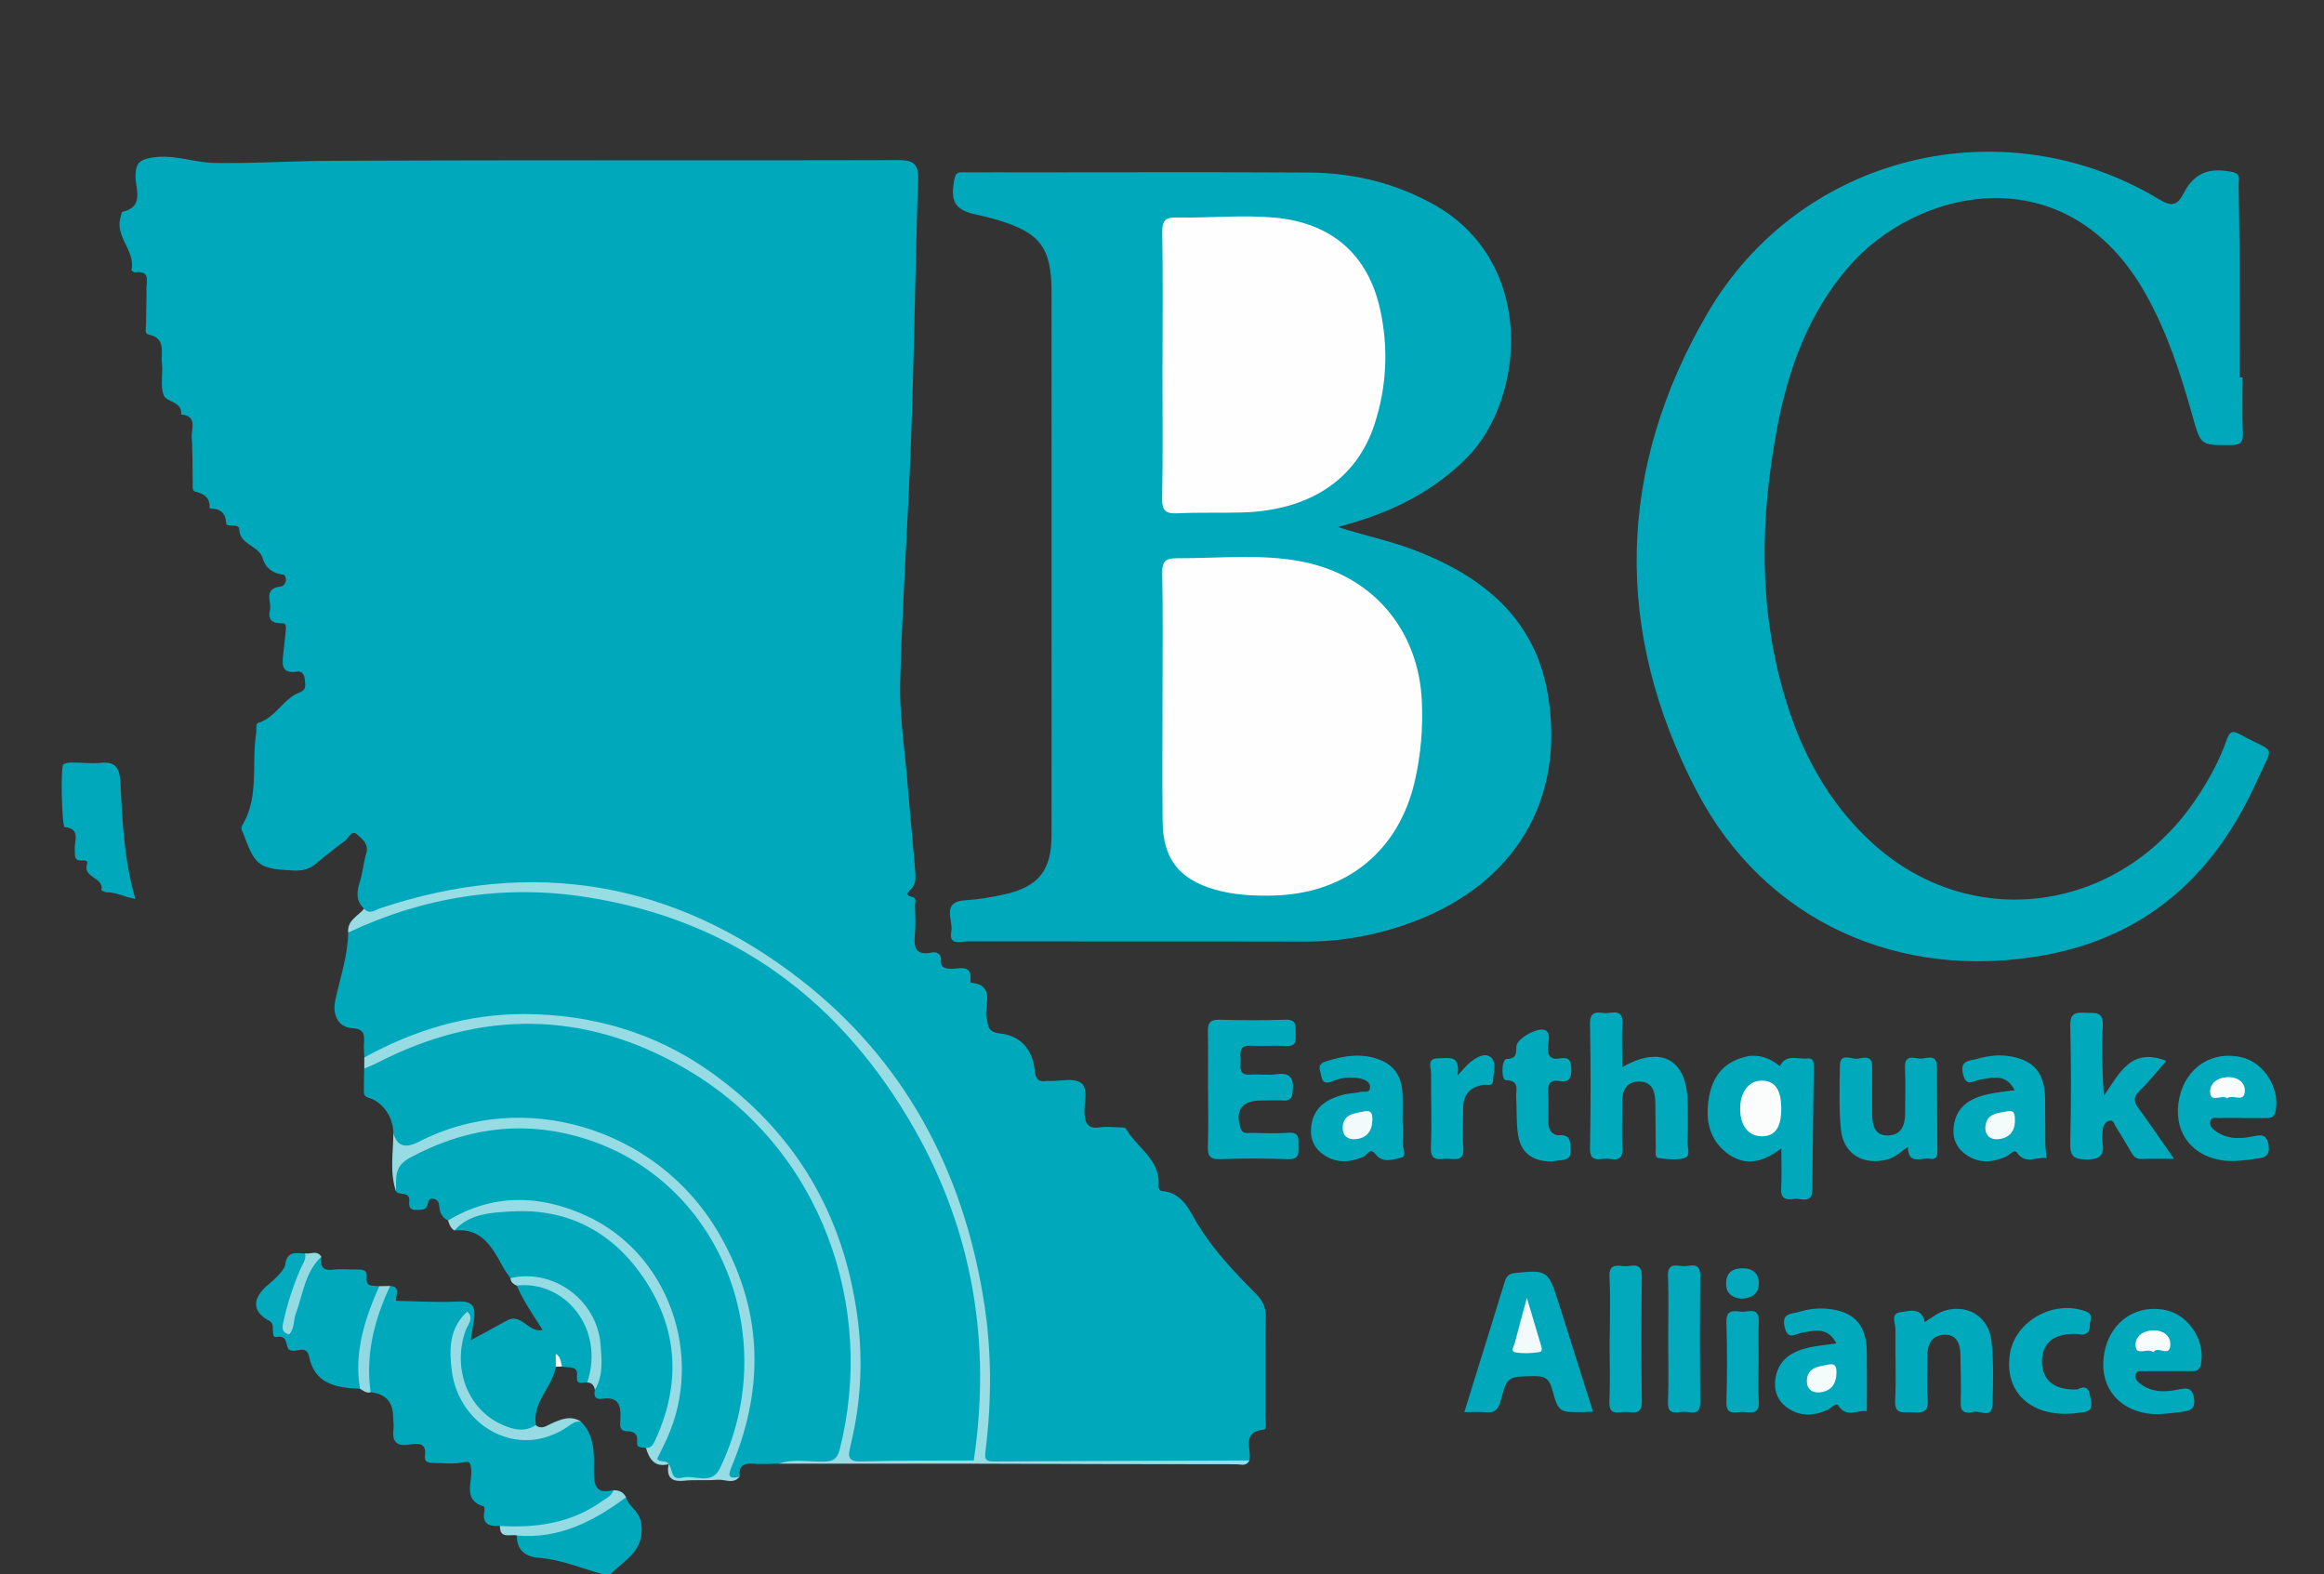 <svg xmlns="http://www.w3.org/2000/svg" id="Layer_2" viewBox="0 0 238.67 161.67"><rect x="0" y="0" width="238.67" height="161.67" fill="#333333" stroke="none"/><defs><style>.cls-4{fill:#f8fcfc}.cls-5{fill:#01a9bc}.cls-6{fill:#03a9bd}.cls-8{fill:#02a9bd}.cls-9{fill:#f4fbfb}.cls-10{fill:#fefefe}.cls-15{fill:#97dce4}.cls-17{fill:#00a8bc}</style></defs><g id="Layer_1-2"><path d="M64.29 153.75c.29 1 1.37 1.36 1.56 2.68.4 2.84-1.72 3.75-3.17 5.24h-.67c-2.24-.58-4.38-1.55-6.72-1.71-1.42-.1-2.26-.93-2.2-2.28.22-.29.55-.4.88-.4 3.44.09 6.34-1.35 9.1-3.19.36-.24.72-.55 1.21-.35ZM37.4 93.31c-.95-.86-.72-1.86-.4-2.92.27-.9.34-1.85.61-2.74.3-.98-.42-1.5-.93-1.96-.57-.52-.87.37-1.25.65a62.22 62.22 0 0 0-3 2.36c-.68.56-1.41.74-2.3.69-3.52-.19-3.9-.43-5.13-3.76-.11-.31-.32-.57-.1-.92 1.74-2.94.91-6.28 1.41-9.41.06-.38-.1-.98.23-1.08 1.78-.55 2.54-2.44 4.17-3.09.67-.27.66-.56.62-1.07-.04-.6-.15-1.2-.91-1.09-1.5.21-1.45-.72-1.34-1.72.09-.83.19-1.65.26-2.48.03-.32.1-.78-.36-.77-.99.03-1.5-.33-1.26-1.35.2-.85-.73-2.18 1.08-2.42.69-.09.71-1.18.24-1.23-1.14-.14-1.8-.78-2.06-1.66-.41-1.36-2.33-1.35-2.41-2.98-.03-.68-1.31-.17-1.34-.61-.07-1.2-.7-1.52-1.71-1.54.08-1.07-.51-1.49-1.48-1.73-.34-.09-.24-.69-.25-1.07-.03-1.5 0-3-.1-4.49-.06-.88.63-2.21-1.09-2.35.13-1.37-1.51-1.25-1.79-1.99-.37-.98-.06-2.2-.18-3.3-.12-1.09.44-2.53-1.34-2.92-.49-.11-.29-.66-.29-1.02 0-1.22.06-2.44.04-3.66-.01-.78.42-1.93-1.15-1.71-.12.02-.4-.19-.39-.24.44-1.97-1.72-3.4-1.12-5.4.06-.2.09-.55.2-.58 2.27-.53 1.33-2.35 1.34-3.63.02-1.29.3-1.7 1.67-1.93 2.23-.38 4.27.5 6.41.54 3.88.07 7.76-.19 11.63-.21 19.54-.1 39.08-.03 58.63-.08 1.6 0 2.08.43 2.03 2.03-.29 8.81-.4 17.63-.72 26.44-.3 8.36-.89 16.71-1.12 25.07-.09 3.36.44 6.73.72 10.1.25 3.09.56 6.17.81 9.26.06.71.13 1.45-.48 2.03-.31.29-.54.58.17.73.53.11.29.64.3.99.03.89.07 1.78 0 2.66-.11 1.31-.15 2.43 1.73 2.06.56-.11.98.19.94.85-.04.7.37.77.93.82.89.08 2.33-.61 2.08 1.31 0 .04.06.12.1.12 2.55.3 1.27 2.33 1.57 3.61.19.83.11 1.47 1.35 1.6 2.13.22 3.37 1.64 3.59 3.77.09.84.31 1.24 1.18 1.11.11-.02.22 0 .33 0 1.11.03 2.5-.34 3.24.2.8.58.3 2.06.37 3.15.06.95.32 1.59 1.49 1.42.65-.1 1.33-.03 2-.01.27 0 .69 0 .77.15 1.1 1.94 3.5 3.12 3.35 5.78-.02.27.02.59.39.62 1.68.13 2.52 1.44 3.18 2.64 1.7 3.05 4.06 5.52 6.47 7.96.68.69.97 1.36.96 2.32-.05 3.44-.02 6.88-.03 10.33 0 .43.16 1.21-.16 1.24-2.4.25-1.2 2.07-1.5 3.23-.38.35-.85.19-1.27.19-8.21.01-16.43-.03-24.64.04-1.39.01-1.73-.43-1.57-1.73.83-6.73.48-13.42-1.27-19.97-3.95-14.74-12.32-26.11-26.18-32.92-10.68-5.25-21.8-5.9-33.16-2.23-.88.29-1.91 1.23-2.82-.05Z" class="cls-17"/><path d="M137.38 54.11c2.57.85 5.17 1.36 7.64 2.29 7.1 2.66 12.61 6.99 13.94 14.9 1.82 10.79-3.38 19.41-13.75 23.33-3.61 1.36-7.34 2.07-11.22 2.06-11.55-.03-23.1 0-34.65-.02-.7 0-1.92.46-1.64-1.02.22-1.15-1.1-3.06 1.47-3.21 1.32-.08 2.65-.3 3.94-.59 3.54-.78 4.88-2.46 4.88-6.06.01-7.11 0-14.21 0-21.32V29.99c0-4.55-1.16-6.1-5.57-7.41-.64-.19-1.28-.36-1.93-.49-2.43-.49-2.95-1.33-2.46-3.76.15-.78.65-.63 1.11-.63 2.22-.01 4.44 0 6.66 0 9.55 0 19.1-.04 28.65.02 4.44.03 8.65 1.02 12.6 3.17 10.84 5.89 9.57 20.1 3.6 26.11-3.27 3.29-7.19 5.31-11.55 6.63-.58.17-1.16.33-1.74.5ZM230.31 38.77c0 1.89-.07 3.78.03 5.66.05 1.07-.33 1.28-1.32 1.28-3.02 0-3 .03-3.84-2.94-1.21-4.32-2.58-8.58-4.8-12.54-8.09-14.48-23.59-10.99-30.65-2.69-4.01 4.71-6.05 10.29-7.19 16.24-1.79 9.38-1.97 18.75.82 27.99 1.69 5.61 4.43 10.64 8.78 14.67 10.21 9.44 25.53 7.38 33.45-4.48 1.27-1.9 2.35-3.89 3.11-6.05.26-.74.54-.94 1.29-.53 3.81 2.1 3.55.89 1.8 4.79-4.29 9.55-11.2 15.95-21.78 17.9-14.87 2.74-28.76-3.42-35.76-16.83-8.57-16.4-8.22-33.09 1.1-49.07 9.57-16.4 30.42-21.32 46.39-11.7 1.31.79 1.87.64 2.55-.68 1.07-2.07 2.65-2.62 5-2.12.89.19.6.8.61 1.29.05 2.83.09 5.66.1 8.49.02 3.77 0 7.54 0 11.31h.3ZM37.42 108.6c-.02-.5-.08-1-.04-1.5.07-.93-.03-1.46-1.26-1.53-1.37-.08-2.01-1.37-1.69-2.84.5-2.32 1.29-4.58 1.33-6.98 1.2-1.51 3.03-1.84 4.69-2.35 14.18-4.36 27.5-2.37 39.54 6.25 11.79 8.43 18.38 20.16 20.51 34.46.68 4.58.83 9.16.25 13.75-.1.77-.16 1.55-.69 2.19-4.1.24-8.2.04-12.3.1-1.36.02-.98-.95-.83-1.65.74-3.26 1.08-6.56.95-9.91-.33-8.13-2.94-15.43-8.16-21.7-5.51-6.62-12.5-10.7-21.07-11.92-6.47-.92-12.69 0-18.61 2.84-.82.39-1.58 1.1-2.62.77Z" class="cls-17"/><path d="M40.4 116.3c-.05-1.62-1.07-3.13-2.56-3.58-.45-.14-.47-.37-.47-.69 0-.77.02-1.53.03-2.3.92-1.22 2.36-1.63 3.66-2.2 13.71-6.06 30.16-1.68 39.25 10.3 5.32 7.01 7.71 14.89 7.46 23.61-.07 2.43-.47 4.85-1.04 7.23-.25 1.06-.76 1.57-1.96 1.53-1.59-.05-3.2-.21-4.8.1-.89 0-1.78.08-2.66 0-1.02-.08-1.45.31-1.35 1.31-1.46.25-1.66.1-1.18-1.18.83-2.24 1.62-4.47 1.95-6.86 1.98-14.27-7.61-25.95-19.36-27.96-5-.86-9.69-.07-14.21 2.09-.25.12-.49.27-.74.39-1.61.77-1.85.63-1.91-1.16 0-.22-.01-.44-.12-.64Z" class="cls-17"/><path d="M46.02 125.33c-.62-.29-.87-.82-.91-1.47-.02-.36-.15-.65-.53-.75-.44-.11-.59.15-.66.52-.13.7-.69.58-1.18.61-.62.03-.77-.34-.71-.85.12-1.11-1-.59-1.36-1.05-.4-2.8-.3-2.95 2.04-4.19 14.29-7.58 31.18 1.5 33.78 17.39.83 5.05.28 9.94-1.77 14.66-.51 1.16-1.15 1.83-2.5 1.64-.54-.08-1.12-.09-1.66 0-1.23.21-1.81-.31-1.89-1.5-1.69-.38-1.71-.43-.91-2.15 2.99-6.43 2.35-12.53-1.83-18.2-4.05-5.49-11.08-7.58-17.54-5.37-.78.27-1.49.77-2.37.7ZM40.06 132.05c1.2.09.49 1 .64 1.53 2.14.58 4.31.1 6.46.27.5.04 1.33-.36 1.26.72-3.79 4.77-1.04 11.87 4.95 12.82 1.4.22 2.61-.25 3.83-.81.78-.36 1.5-1.01 2.47-.59 1.49 1.49 1.33 3.46 1.32 5.27 0 1.6.48 2.11 1.98 1.76.16.6-.22.95-.62 1.24-3.07 2.25-6.5 3.21-10.29 2.78-.28-.03-.51-.19-.74-.36-1.09.08-1.85-.18-1.57-1.52.03-.15-.01-.45-.08-.47-2.15-.65-1.16-2.42-1.28-3.75-.07-.77-.12-.94-.95-.76-.9.19-1.87.04-2.81.05-.53 0-1.08-.03-.99-.75.19-1.39-.77-1.28-1.56-1.15-1.34.23-1.83-.27-1.67-1.57.05-.43-.03-.88-.04-1.32q-.01-2.23-2.33-2.48c-.93-1.35-.54-2.88-.45-4.31.16-2.41.74-4.75 2.46-6.62Z" class="cls-17"/><path d="M66.34 148.69c-.39-.09-.98.06-.91-.63.08-.8-.28-1.08-1.03-1.09-.85-.01-.72-.68-.69-1.2.08-1.36-.11-2.41-1.89-2.13-.66.1-.88-.29-.72-.91.09-1.38.19-2.76.14-4.14-.12-3.86-3.33-7.04-7.19-7.13-.55-.01-1.12.1-1.63-.2-.27-.41-.58-.81-.81-1.24-1.08-1.98-2.16-3.95-4.93-3.67-.06-1.05.81-1.28 1.5-1.51 5.73-1.89 10.93-.98 15.53 3.03 3.4 2.96 5.19 6.71 5.67 11.15.33 3.01-.28 5.86-1.52 8.58-.27.58-.48 1.48-1.52 1.1Z" class="cls-17"/><path d="M47.99 134.68c-.15-.64-.15-.67-.69-.67-1.7-.01-3.41 0-5.11-.01-.52 0-1.13.21-1.48-.42 2.05.03 4.11.17 6.15.07 1.41-.07 2.04.24 1.83 1.79-.09.64-.22 1.28-.34 2.18 1.33-.73 2.52-1.35 3.69-2.01 1.51-.86 2.2 1.29 3.68.96-.95-1.54-1.97-2.95-2.65-4.56.54-.55 1.21-.46 1.87-.37 4.15.58 7.28 5.47 6.11 9.49-.12.4-.33.69-.73.83-.49-.06-1.19.4-1.06-.76.11-1-.94-.71-1.53-.87-.22-.14-.32-.38-.45-.59-.05.2-.03.44-.19.61-.37 2.11-2.45 3.63-2.05 6-1.09 1.34-2.41.83-3.61.32-3.45-1.48-5.26-5.51-4.25-9.28.24-.91.52-1.81.83-2.69Z" class="cls-17"/><path d="M100 149.99c1.79-11.98-.05-23.36-6.01-33.91-7.47-13.22-18.6-21.59-33.76-23.96-8.47-1.33-16.68-.03-24.47 3.64-.13-1.27 1.02-1.68 1.63-2.45.57.64 1.15.12 1.67-.05 15.67-5.23 30.14-2.76 43.11 7.3 10.67 8.28 16.66 19.5 18.83 32.79.85 5.18.86 10.37.22 15.57-.09.73-.15 1.16.78 1.15 8.76-.05 17.53-.07 26.29-.1-.28.64-.85.39-1.3.39-9 0-18-.03-27-.06-.12-.07-.16-.14-.12-.21.04-.07.08-.11.12-.11Z" style="fill:#98dce4"/><path d="M163.6 144.95c-.48.03-.7.04-.92.05-2.55.04-2.63.06-3.3-2.41-.3-1.13-.87-1.29-1.88-1.28-2.65.05-2.71 0-3.38 2.51-.25.94-.64 1.3-1.59 1.2-.65-.07-1.32-.01-2.15-.01 1.42-4.58 2.81-9.01 4.17-13.45.17-.55.45-.77 1.05-.84 3.23-.35 3.42-.24 4.4 2.86 1.18 3.75 2.37 7.49 3.6 11.38Z" class="cls-17"/><path d="M124.06 112c0-2 .03-4-.01-5.99-.02-.87.14-1.33 1.17-1.3 2.27.07 4.55.07 6.82 0 1.18-.03 1.01.7 1.03 1.42.01.69.09 1.34-.97 1.28-1.22-.07-2.44.04-3.66-.03-1.33-.07-1 .85-1.03 1.57-.03.72-.17 1.49 1.01 1.4.88-.07 1.79.09 2.66-.04 1.47-.2 1.81.43 1.68 1.76-.07.71-.27.98-.98.94-.77-.05-1.55 0-2.33 0-1.92 0-2.64 1.04-2.04 2.85.21.64.68.46 1.08.47 1.28.02 2.56.08 3.83-.01 1.18-.08 1.02.64 1.03 1.37.02.76.07 1.38-1.07 1.34-2.33-.08-4.66-.09-6.99 0-1.12.04-1.27-.43-1.24-1.37.06-1.89.02-3.77.02-5.66Z" class="cls-5"/><path d="M100 149.99v.31H79.98c1.51-.53 3.07-.18 4.6-.21.92-.02 1.4-.25 1.64-1.19 3.74-14.59-1.77-30.94-15.72-39.1-10.41-6.09-21.15-6.16-31.88-.6-.39.2-.81.35-1.21.52v-1.13c5.15-2.84 10.67-4.49 16.52-4.46 6.84.04 13.26 1.87 18.92 5.86 8.78 6.18 13.79 14.65 15.21 25.28.59 4.45.35 8.85-.72 13.19-.29 1.17-.25 1.65 1.19 1.61 3.83-.12 7.66-.08 11.48-.1Z" class="cls-15"/><path d="M182.93 117.92c-1.94 1.51-3.81 1.87-5.62.45-1.86-1.45-2.18-3.51-1.8-5.7.36-2.07 1.46-3.56 3.59-4.11.21-.06.43-.12.65-.14 1.16-.09 2.15.34 3.04 1.05.65-1.3 1.84-.67 2.81-.78.64-.07.67.4.67.88-.05 4.2-.11 8.41-.15 12.61-.01 1.48-1.13.84-1.82.93-.73.1-1.45.11-1.38-1.03.07-1.3.02-2.61.02-4.16Z" class="cls-17"/><path d="M166.6 109.58c4.05-2.31 6.69-.75 6.72 3.71 0 1.33.04 2.67-.02 4-.02.56.38 1.43-.32 1.63-.82.23-1.77.12-2.64 0-.45-.07-.28-.65-.29-1.02-.03-1.55-.03-3.11-.05-4.66-.02-1.16-.32-2.21-1.71-2.18-1.33.03-1.72 1-1.7 2.2.02 1.55-.05 3.11.02 4.66.08 1.62-1.09 1-1.83 1.07-.74.07-1.51.25-1.49-1.06.08-4.27.08-8.55 0-12.82-.02-1.3.73-1.16 1.48-1.08.73.08 1.92-.57 1.84 1.06-.07 1.44-.01 2.88-.01 4.49Z" class="cls-5"/><path d="M223.3 119c-1.32 0-2.36-.03-3.39.01-.73.03-.92-.51-1.2-.97-.46-.76-.9-1.53-1.38-2.27-.19-.28-.25-.85-.78-.66-.37.13-.57.52-.61.92-.04.44-.08.89-.01 1.33.18 1.26-.24 1.7-1.6 1.7-1.39 0-1.76-.35-1.72-1.74.1-3.99.1-7.99 0-11.98-.03-1.35.59-1.39 1.58-1.34.93.05 1.86-.21 1.76 1.36-.14 2.35-.04 4.71.11 7.17 1.57-2.26 2.77-5.04 6.41-3.59-.89 1.02-1.74 2.1-2.72 3.05-.65.64-.67 1.09-.14 1.8 1.21 1.63 2.34 3.32 3.67 5.22Z" style="fill:#00a9bc"/><path d="M36.97 142.61c-2.36-.12-4.62-.4-5.23-3.31-.28-1.33-1.43-.28-2.05-.71-.31-.48-.09-1.04-.24-1.54.44-2.32 1.08-4.57 2.11-6.7.29-.59.47-1.4 1.44-1.3-.13.93.1 1.47 1.22 1.33.82-.1 1.65 0 2.48-.02.55 0 1.05.05.96.77-.13 1.12.7.86 1.29.94.28.57.02 1.09-.19 1.59-1.14 2.68-1.66 5.47-1.53 8.38.01.23-.08.43-.26.57Z" class="cls-17"/><path d="M197.66 135.76c.78-.48 1.4-1.02 2.24-1.23 2.3-.57 4.37.73 4.63 3.26.22 2.14.17 4.32.09 6.48-.06 1.44-1.28.55-1.94.71-.61.15-1.35.2-1.32-.89.05-1.66 0-3.32-.03-4.99-.02-1.1-.37-2.08-1.65-2.04-1.3.04-1.75.99-1.74 2.19 0 1.5-.1 3 .03 4.49.12 1.44-.73 1.32-1.65 1.28-.83-.04-1.77.31-1.69-1.22.12-2.43-.01-4.88.03-7.31.01-.61-.56-1.61.54-1.75.92-.12 2.16-.55 2.48 1.04ZM195.95 117.75c-.77.53-1.3 1.09-2.09 1.3-2.5.67-4.57-.54-4.81-3.11-.2-2.15-.12-4.32-.1-6.48.01-1.41 1.14-.69 1.76-.74.57-.05 1.57-.49 1.56.8-.01 1.66-.01 3.33 0 4.99.01 1.08.3 2.11 1.6 2.09 1.3-.01 1.77-.96 1.78-2.16 0-1.61.06-3.22-.01-4.83-.06-1.27.82-1 1.44-.91.66.09 1.83-.65 1.84.86.02 2.88.02 5.77.05 8.65 0 .57-.16.88-.74.78-.89-.17-2.3.72-2.29-1.25Z" class="cls-5"/><path d="M68.67 150.35c.44.49.18 1.7 1.41 1.38 1.29-.33 2.98.85 3.86-.97 6.54-13.57-.2-30.17-14.81-34.11-5.94-1.6-11.6-.7-17.04 2.24-1.69.91-1.38 2.13-1.42 3.45-.67-1.99-.28-4.03-.27-6.05q.47 2.06 2.6.96c10.66-5.53 24.35-1.49 30.68 9.15 4.6 7.73 4.93 15.8 1.52 24.05-.38.92-.6 1.51.77 1.16-.65.85-1.53.27-2.29.34-1.15.1-2.32-.02-3.46.1-1.39.14-1.78-.47-1.56-1.71Z" class="cls-15"/><path d="M144.06 115.41c0 .61.04 1.22-.01 1.83-.04.57.45 1.5-.1 1.62-.84.19-1.94.64-2.69-.34-.58-.75-.85.1-1.18.24-1.48.64-2.91.73-4.25-.26-1.1-.81-1.38-1.99-1.1-3.27.38-1.68 1.67-2.4 3.18-2.81.58-.16 1.22-.14 1.8-.3.35-.1 1.01.21.99-.5-.01-.51-.48-.74-.91-.85-1-.24-1.99-.14-2.93.25-.63.26-1.04.24-1.17-.53-.09-.56-.5-1.18.42-1.48 1.88-.61 3.78-.93 5.68-.15 1.58.64 2.2 1.94 2.25 3.56.03 1 0 2 0 2.99h.01ZM206.9 111.96c-.88-1.75-2.24-1.3-3.5-1.11-.72.11-1.47.87-1.81-.59-.34-1.41.71-1.32 1.38-1.51 1-.29 2.06-.46 3.12-.33 2.69.33 3.9 1.67 3.94 4.4.02 1.5 0 2.99.02 4.49 0 .5.07.99.12 1.61-1.03-.18-2.15.74-3.06-.59-.25-.36-.74.28-1.13.45-1.42.63-2.81.69-4.1-.23-1.11-.78-1.45-1.95-1.18-3.24.38-1.83 1.79-2.57 3.44-2.95.85-.19 1.73-.26 2.76-.41ZM191.71 144.91c-.89-.19-2.04.78-2.93-.59-.22-.34-.74.3-1.13.47-1.42.63-2.81.68-4.1-.24-1.11-.79-1.44-1.96-1.17-3.25.39-1.83 1.8-2.57 3.45-2.94.85-.19 1.73-.26 2.76-.41-.9-1.75-2.26-1.31-3.52-1.1-.73.12-1.47.85-1.8-.62-.32-1.42.74-1.3 1.4-1.5.95-.28 1.95-.44 2.96-.34 2.77.26 4.06 1.64 4.09 4.44.02 1.99 0 3.99 0 6.07Z" class="cls-5"/><path d="M13.9 92.3c-1.14-.18-1.98-.7-2.94-.67-.19 0-.55-.19-.54-.22.31-1.34-2.02-1.26-1.46-2.74.09-.24-.22-.34-.45-.32-1 .1-.79-.55-.83-1.17-.06-.84.64-2.08-1.04-2.25-.29-.03-.44-6.25-.13-6.44.26-.16.62-.19.93-.19.99 0 2 .13 2.98.03 1.54-.15 1.87.68 1.94 1.97.2 3.98.37 7.97 1.54 12Z" class="cls-17"/><path d="M230.26 114.8c-.78 0-1.55-.02-2.33.01-.35.01-.85-.17-.95.38-.08.43.24.73.56.96 1.17.85 2.5.81 3.82.54.84-.18 1.43-.26 1.62.91.19 1.21-.56 1.29-1.32 1.39-1.2.16-2.4.35-3.63.13-3.18-.56-4.9-3.13-4.22-6.37.66-3.15 3.42-4.93 6.45-4.17 2.31.57 3.93 3.26 3.43 5.56-.13.59-.45.67-.94.67h-2.5ZM222.61 140.8c-.78 0-1.55-.02-2.33.01-.35.01-.85-.18-.96.37-.09.43.23.73.55.96 1.17.86 2.49.82 3.82.55.82-.17 1.44-.29 1.63.89.19 1.2-.54 1.3-1.31 1.4-1.2.15-2.4.35-3.63.14-3.18-.56-4.91-3.12-4.24-6.36.65-3.15 3.41-4.94 6.44-4.19 2.31.57 3.94 3.24 3.44 5.55-.13.59-.43.69-.92.68-.83-.01-1.66 0-2.5 0ZM159.28 119.26c-1.93 0-3.13-.93-3.39-2.79-.18-1.25-.11-2.54-.18-3.81-.04-.74.39-1.71-1.05-1.74-.52-.01-.47-2.17.07-2.18 1.03-.02.98-.59 1-1.29.02-.83 2.38-2.11 3.04-1.62.49.37.25 1.04.21 1.55-.08.99.2 1.49 1.27 1.3.89-.16 1.11.26 1.12 1.11 0 .9-.19 1.38-1.18 1.22-.95-.16-1.27.25-1.2 1.19.07.99.01 2 .02 3 0 .76.34 1.4 1.13 1.37 1.2-.05 1.1.65 1.16 1.47.08 1.14-.7 1.05-1.4 1.14-.22.03-.44.07-.61.1ZM213.38 142.65c1.14-.54 1.19.28 1.36 1.21.21 1.18-.58 1.12-1.28 1.22-4.66.65-7.71-1.99-7.04-6.09.54-3.33 4.44-5.52 7.7-4.36.56.2.71.48.57.97-.15.53.11 1.32-.78 1.43-.22.03-.44-.05-.66-.05-2.37-.07-3.57.92-3.54 2.92.03 1.87 1.33 2.9 3.68 2.77Z" class="cls-5"/><path d="M165.32 137.43c0-2.11.08-4.22-.03-6.33-.07-1.3.73-1.16 1.47-1.08.73.08 1.87-.57 1.85 1.06-.05 4.28-.06 8.55 0 12.83.02 1.46-.92 1.09-1.67 1.08-.73 0-1.72.43-1.66-1.06.1-2.16.02-4.33.02-6.5ZM171.32 137.5c0-2.17.06-4.33-.02-6.5-.05-1.38.89-1.01 1.56-.98.69.04 1.76-.54 1.75.98-.04 4.33-.04 8.66 0 13 .01 1.52-1.07.93-1.75.97-.67.04-1.61.4-1.56-.98.08-2.16.02-4.33.02-6.5Z" class="cls-8"/><path d="M66.34 148.69c.64 0 .8-.49 1.01-.94 2.53-5.56 2.3-11.04-1.01-16.16-3.21-4.96-7.89-7.56-13.9-7.19-2.03.12-4.22.22-5.77 1.95-.4-.22-.52-.63-.66-1.02 4.6-2.78 9.4-2.66 14.11-.53 8.51 3.83 12.26 14.35 8.37 22.94-.32.7-.68 1.39-1 2.06.31.45.93.07 1.18.55-1.43.37-1.98-.51-2.33-1.66Z" class="cls-15"/><path d="M149.7 110.42c.64-.68.92-1.04 1.25-1.31.62-.51 1.5-1.03 2.1-.59.73.55.31 1.64.28 2.49-.02.57-.58.35-.93.39-1.44.19-2.15.99-2.14 2.45.01 1.33-.08 2.66.02 3.98.12 1.56-.95 1.14-1.74 1.16-.78.02-1.65.29-1.59-1.14.11-2.54 0-5.09.02-7.63 0-.6-.5-1.57.79-1.55.97.02 2.24-.44 1.93 1.74Z" class="cls-5"/><path d="M180.6 139.89c0 1.33-.07 2.67.02 4 .1 1.44-.88 1.13-1.64 1.1-.71-.03-1.73.46-1.68-1.04.08-2.72.09-5.44 0-8.16-.05-1.28.68-1.2 1.46-1.1.72.1 1.93-.6 1.86 1.04-.06 1.39-.01 2.78-.01 4.16Z" class="cls-8"/><path d="M47.99 134.68c.74.71.04 1.33-.17 1.94-1.38 3.9.2 8.09 3.74 9.67 1.12.5 2.3.82 3.46.05.6.49 1.09.07 1.62-.17.99-.44 1.99-.87 3.05-.18-.62-.12-1.03.27-1.49.58-5.08 3.36-11.06-.15-11.8-5.79-.28-2.17-.28-4.42 1.59-6.1Z" style="fill:#96dbe3"/><path d="M29.69 137.02v1.57c-.41-.43-.1-1.51-1.26-1.3-.46.08-.37-.43-.4-.74-.04-.36.05-.69-.43-.95-1.8-.99-1.66-2.36-.01-3.72.64-.53 1.62-1.48 1.69-1.98.23-1.56 1.17-1.16 2.04-1.2.59.64.16 1.24-.09 1.83a33.66 33.66 0 0 0-1.57 4.7c-.15.6-.2 1.19.02 1.79Z" class="cls-6"/><path d="M60.31 141.96c1.85-5.61-2.38-10.52-7.25-9.95-.35-.14-.6-.36-.64-.76 4.36-1.04 8.87 2.21 9.25 6.77.13 1.58.31 3.22-.58 4.7-.07-.44-.29-.74-.78-.76Z" style="fill:#95dbe3"/><path d="M51.33 156.69c3.76.23 7.35-.28 10.51-2.55.44-.31.98-.52 1.15-1.11.58-.02 1.04.18 1.3.72-3.32 2.47-6.87 4.3-11.19 3.93-.67-.19-1.77.42-1.76-.98Z" style="fill:#94dbe3"/><path d="M36.97 142.61c-.62-3.75.48-7.18 1.98-10.54l1.12-.02c-1.63 3.46-2.55 7.06-2.01 10.92-.44.12-.75-.17-1.08-.36Z" style="fill:#90d9e2"/><path d="M29.69 137.02c-.89-.21-.68-.87-.55-1.45.41-1.83.99-3.6 1.74-5.32.21-.49.6-.94.45-1.55.56.12 1.24-.37 1.67.35-1.69 1.58-1.87 3.84-2.62 5.84-.26.7-.12 1.53-.68 2.13Z" style="fill:#93dae3"/><path d="M178.78 133.35c-.93-.1-1.57-.57-1.51-1.68.06-1.04.73-1.44 1.66-1.44 1.03 0 1.72.5 1.7 1.58-.03 1.07-.74 1.52-1.85 1.55Z" class="cls-6"/><path d="M57.08 140.34v-1.32c.56.34.49.87.64 1.3l-.64.02Z" style="fill:#f6fcfc"/><path d="M119.39 71.53c0-4.22.05-8.44-.03-12.65-.03-1.27.35-1.56 1.58-1.56 4.26.02 8.54-.48 12.78.35 7.21 1.41 11.95 6.94 12.3 14.31.13 2.79-.1 5.54-.73 8.26-1.67 7.21-7.09 11.56-14.58 11.72-2 .05-3.99-.06-5.93-.61-3.69-1.06-5.34-3.15-5.38-7-.05-4.27-.01-8.55-.01-12.82ZM119.39 37.52c0-4.55.05-9.1-.03-13.65-.02-1.29.37-1.57 1.59-1.54 3.32.07 6.65-.29 9.98.02 5.78.53 9.55 3.75 10.8 9.4.88 3.97.69 7.96-.57 11.82-1.85 5.68-6.69 8.85-13.55 9.05-2.22.07-4.44-.02-6.66.09-1.21.06-1.62-.24-1.6-1.53.09-4.55.03-9.1.03-13.65Z" class="cls-10"/><path d="M156.81 133.28c.53 1.77.97 3.24 1.4 4.71.09.3.28.79-.11.85-.8.12-1.65.17-2.45.03-.58-.1-.17-.62-.09-.95.37-1.43.76-2.86 1.25-4.65Z" style="fill:#f3fafb"/><path d="M182.93 113.84c0 1.96-.64 2.85-2.02 2.84-1.34-.01-2.19-1.08-2.2-2.78-.02-1.76.89-2.95 2.24-2.93 1.35.01 1.98.93 1.98 2.88Z" style="fill:#fbfdfd"/><path d="M140.12 114.12c.75-.16.83.29.82.86-.02 1.17-.57 1.9-1.75 2-.78.07-1.31-.37-1.3-1.16.02-1.44 1.21-1.49 2.22-1.7Z" style="fill:#f2fafb"/><path d="M206.93 115.21c-.05 1-.63 1.71-1.81 1.77-.77.04-1.28-.44-1.23-1.23.09-1.43 1.27-1.45 2.29-1.64.79-.14.74.42.75 1.09ZM187.78 140.12c.75-.16.83.29.82.86-.02 1.17-.57 1.89-1.74 2-.78.07-1.31-.37-1.3-1.16.02-1.44 1.21-1.49 2.22-1.7Z" class="cls-9"/><path d="M228.71 112.77c-.56-.42-1.65.52-1.73-.57-.07-.93.71-1.55 1.76-1.59 1.07-.05 1.87.55 1.8 1.49-.08 1.17-1.24.23-1.82.67ZM221.15 138.85c-.66-.5-1.75.45-1.83-.65-.07-.93.71-1.55 1.76-1.59 1.07-.04 1.85.54 1.81 1.5-.07 1.35-1.31.02-1.73.74Z" class="cls-4"/></g></svg>